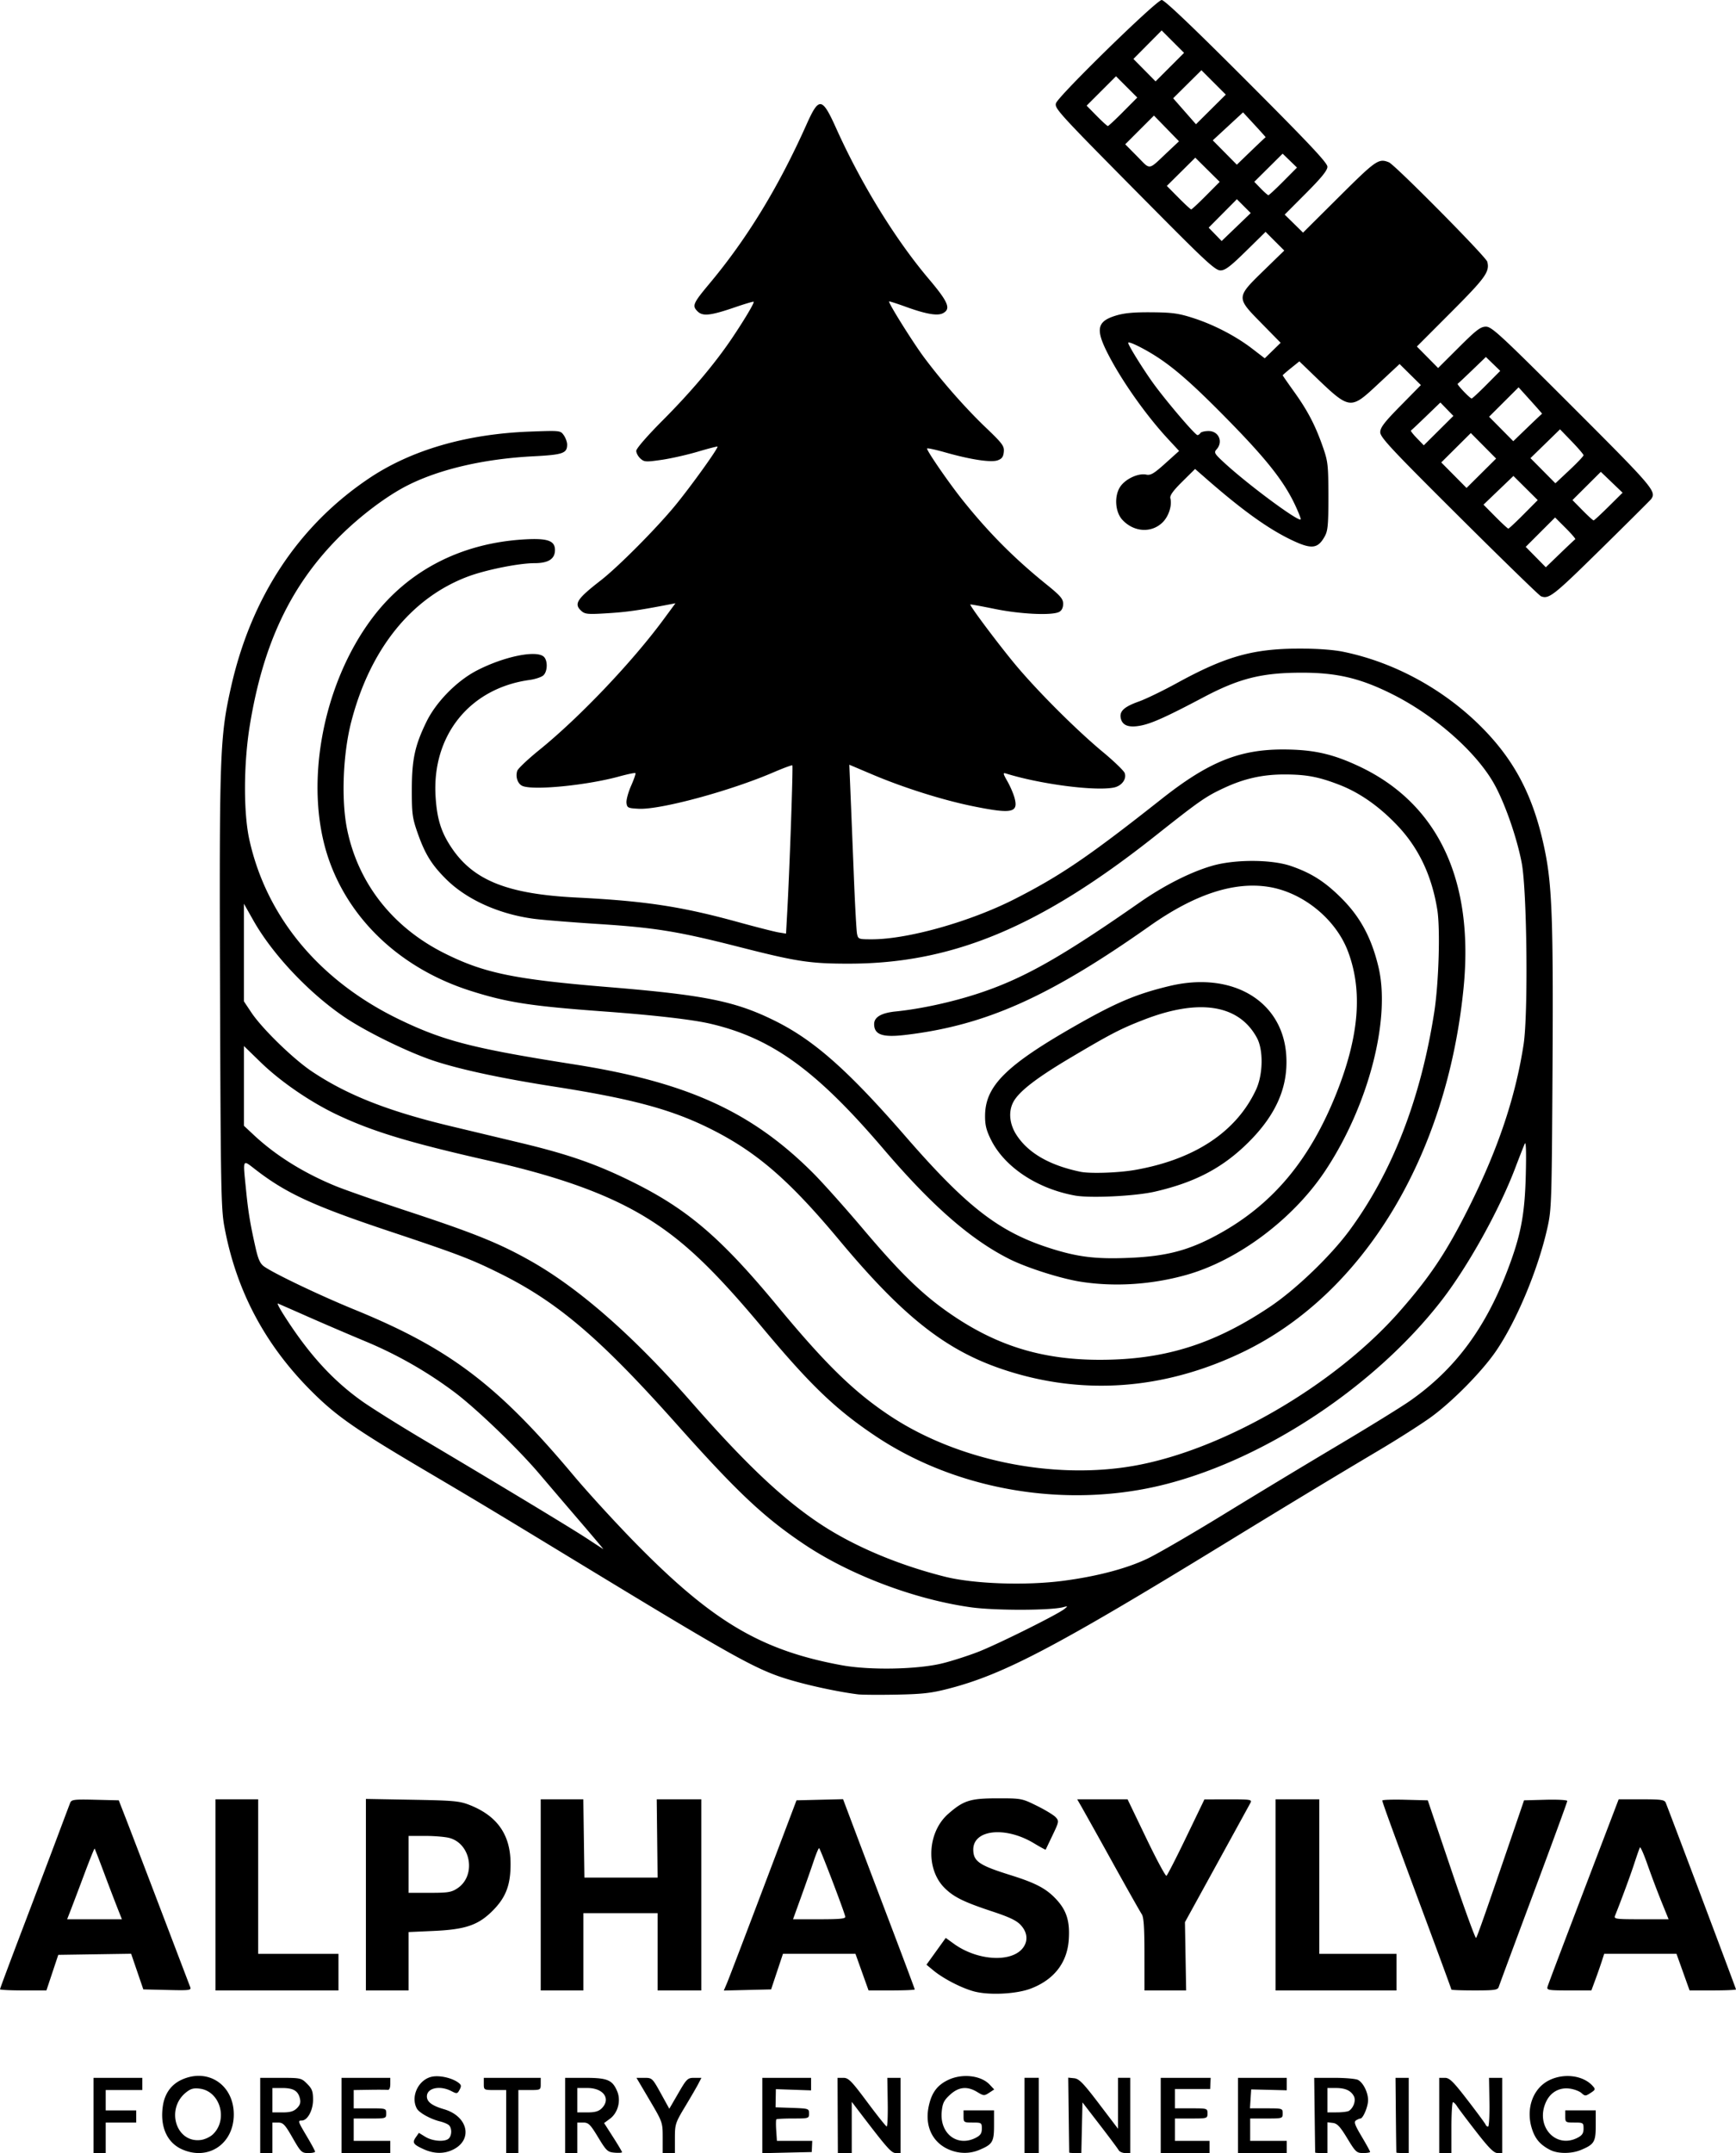 <?xml version="1.0" encoding="UTF-8"?>
<svg data-bbox="0 0 225.955 280.209" xmlns="http://www.w3.org/2000/svg" viewBox="0 0 225.954 280.21" height="1059.061" width="854" data-type="shape">
    <g>
        <path d="M12.171 275.299v-4.895h6.35v1.587h-4.762v2.646h3.969v1.588h-3.969v3.968h-1.588zm11.484 4.39c-1.94-.88-2.854-2.98-2.456-5.64.24-1.607 1.09-2.786 2.456-3.406 3.427-1.556 6.773.678 6.773 4.523s-3.346 6.08-6.773 4.523m4.037-1.917c2.022-1.9.983-5.606-1.67-5.96-.793-.106-1.186-.003-1.778.463-2.729 2.15-1.333 6.661 1.922 6.211.494-.068 1.18-.39 1.526-.714m6.175-2.473v-4.895h2.666c2.594 0 2.687.02 3.44.773.646.646.773.989.773 2.081 0 1.376-.724 2.702-1.474 2.702-.533 0-.502.095.68 2.086.583.98 1.059 1.864 1.059 1.964 0 .101-.403.183-.896.183-.838 0-.97-.129-2.032-1.984-.991-1.732-1.23-1.984-1.882-1.984h-.746v3.968h-1.588zm4.786-.95c.405-.405.507-.739.382-1.256-.242-1.005-.852-1.366-2.308-1.366h-1.272v3.175h1.323c.988 0 1.462-.14 1.875-.552m5.797.95v-4.895h6.35v.805c0 .49-.129.789-.33.763-.182-.024-1.254-.03-2.382-.012l-2.05.031v2.382h2.117c2.081 0 2.116.01 2.116.661 0 .65-.035.661-2.116.661h-2.117v2.911H50.8v1.586h-6.35zm10.683 4.386c-1.354-.615-1.504-.846-1.006-1.557l.395-.563.851.519c.952.58 2.563.688 3.047.203.415-.415.407-1.395-.014-1.745-.183-.152-.689-.362-1.125-.467-1.246-.3-2.733-1.128-3.032-1.687-.845-1.58.24-3.81 2.017-4.143.992-.186 2.554.17 3.37.766.41.3.44.456.184.936-.29.542-.353.553-1.079.177-1.491-.771-3.178-.403-3.178.694 0 .713.67 1.215 2.226 1.668 3.106.903 3.807 3.94 1.21 5.243-1.185.594-2.493.58-3.866-.044m10.749-3.594v-4.1h-1.455c-1.441 0-1.456-.009-1.456-.794v-.794h7.409v.794c0 .785-.015.793-1.456.793h-1.455v8.202h-1.587zm7.673-.793v-4.895h2.587c2.928 0 3.57.27 4.195 1.764.509 1.218.09 2.792-.949 3.56l-.76.562 1.167 1.822c.642 1.002 1.168 1.888 1.168 1.968s-.439.108-.975.063c-.899-.076-1.065-.231-2.136-2-1.017-1.68-1.257-1.918-1.935-1.918h-.775v3.968h-1.587zm4.762-.926c1.229-1.23.237-2.646-1.852-2.646h-1.323v3.175h1.323c.97 0 1.464-.141 1.852-.53m7.938 3.818c0-1.987-.013-2.023-1.707-4.894l-1.707-2.893h1.027c1.005 0 1.05.042 2.137 2.011l1.11 2.012 1.167-2.012c1.1-1.899 1.217-2.011 2.09-2.011h.923l-.393.76c-.216.419-.993 1.758-1.726 2.977-1.274 2.118-1.333 2.3-1.333 4.134v1.919h-1.588zm12.964-2.884v-4.903h6.35v1.632l-2.292-.079-2.292-.08-.02 1.182-.02 1.181 2.18.077c2.118.075 2.18.095 2.18.728 0 .636-.048.65-2.073.65-1.14 0-2.122.05-2.183.11-.06.061-.069.716-.018 1.456l.091 1.345h4.597l-.032.727-.031.728-3.219.074-3.218.075zm9.814-.008-.02-4.895h.76c.662 0 1.058.402 3.106 3.156 1.291 1.735 2.43 3.164 2.532 3.175s.161-1.41.132-3.156l-.052-3.175h1.72v9.79h-.604c-.588 0-1.113-.592-4.754-5.366l-.992-1.301v6.667h-1.807zm14.375 4.393c-2.081-.946-3.048-3.05-2.54-5.526.368-1.79 1.087-2.784 2.514-3.475 1.831-.887 4.293-.615 5.435.6l.586.625-.664.436c-.625.409-.716.403-1.532-.094-1.31-.799-2.421-.691-3.552.345-.796.73-.977 1.099-1.084 2.205-.275 2.864 2.043 4.635 4.443 3.394.599-.31.78-.587.78-1.19 0-.757-.046-.787-1.19-.787-1.147 0-1.191-.03-1.191-.794v-.794h3.969v1.943c0 2.163-.193 2.485-1.92 3.206-1.29.54-2.732.506-4.054-.094m9.942-4.393v-4.895h1.853v9.79h-1.853zm5.815 4.828c-.003-.036-.033-2.244-.066-4.906l-.06-4.84.77.077c.642.065 1.186.623 3.242 3.328l2.47 3.25v-6.632h1.588v9.79h-.649c-.356 0-.743-.17-.86-.377-.116-.208-1.223-1.692-2.46-3.297l-2.249-2.919-.074 3.297-.074 3.296h-.786c-.432 0-.789-.03-.792-.066m11.913-4.828v-4.895h6.5l-.033.727-.033.728h-4.583v2.514h2.117c2.082 0 2.117.01 2.117.661 0 .65-.035.661-2.117.661h-2.116v2.912h4.498v1.586h-6.35zm10.054 0v-4.895h6.35v1.62l-2.315-.057-2.315-.057-.081 1.231-.08 1.232h2.13c2.097 0 2.132.01 2.132.661 0 .65-.036.661-2.117.661h-2.117v2.912h4.762v1.586h-6.349zm10.048 4.828c-.003-.036-.034-2.239-.066-4.895l-.06-4.828h2.597c1.428 0 2.826.122 3.106.272.681.365 1.308 1.629 1.308 2.638 0 .831-.648 2.378-.999 2.386-.105.002-.36.11-.566.24-.305.194-.17.584.727 2.093.607 1.021 1.103 1.925 1.103 2.008 0 .084-.408.152-.907.152-.842 0-.99-.136-2.068-1.918-.921-1.522-1.308-1.935-1.871-2.002l-.71-.084v4.004h-.794c-.437 0-.797-.03-.8-.066m4.398-5.428c.609-.406.93-1.364.638-1.908-.395-.738-1.12-1.064-2.367-1.064h-1.076v3.175l1.257-.004c.691-.003 1.388-.092 1.548-.199m6.17 5.428c-.011-.036-.041-2.239-.066-4.895l-.045-4.828h1.72v9.789h-.794c-.437 0-.803-.03-.815-.066m5.577-4.828v-4.895h.728c.614.001 1.08.459 2.977 2.921 1.237 1.606 2.288 3.034 2.337 3.174.048.14.19.255.317.255.125 0 .205-1.429.176-3.175l-.052-3.175h1.72v9.789h-.616c-.468 0-1.134-.666-2.781-2.787-1.192-1.532-2.312-3.02-2.491-3.307s-.416-.52-.526-.52-.201 1.488-.201 3.307v3.307h-1.587zm14.42 4.478c-1.323-.688-1.974-1.471-2.392-2.875-.756-2.544.186-5.125 2.251-6.167 1.932-.976 4.44-.662 5.682.71.4.442.382.505-.263.928-.646.423-.725.424-1.179.013-.267-.242-.959-.503-1.537-.58-1.328-.179-2.471.453-3.06 1.689-1.488 3.12 1.188 6.204 4.083 4.707.6-.31.78-.587.78-1.19 0-.757-.046-.787-1.19-.787-1.146 0-1.19-.03-1.19-.794v-.794h3.968v1.943c0 2.163-.193 2.485-1.919 3.206-1.249.522-3.02.518-4.034-.009M127 259.21c-1.608-.37-4.145-1.653-5.522-2.792l-.892-.737 1.255-1.745 1.255-1.745 1.054.763c3.112 2.254 7.634 2.483 9.052.46.623-.89.507-1.947-.315-2.86-.555-.618-1.448-1.048-3.77-1.817-3.685-1.22-4.995-1.867-6.183-3.055-2.475-2.475-2.235-7.242.486-9.631 1.984-1.742 2.859-2.02 6.371-2.024 3.148-.004 3.213.01 5.175.978 1.093.54 2.195 1.21 2.448 1.49.44.487.422.589-.41 2.326-.479 1-.883 1.849-.9 1.888-.015.039-.706-.338-1.535-.836-3.744-2.255-7.967-1.775-7.891.896.042 1.473.81 1.991 4.806 3.24 3.355 1.048 4.71 1.766 6.028 3.196 1.33 1.443 1.762 2.868 1.593 5.253-.211 2.988-1.936 5.191-4.96 6.337-1.796.68-5.147.875-7.145.415m-127-.333c0-.083 1.323-3.625 2.939-7.872s3.63-9.566 4.475-11.822 1.62-4.313 1.723-4.572c.167-.42.518-.463 3.254-.397l3.067.074.877 2.25c.483 1.236 2.533 6.594 4.557 11.905 2.023 5.312 3.76 9.87 3.86 10.13.17.438-.037.466-2.958.396l-3.14-.075-.793-2.32-.793-2.321-4.741.072-4.742.072-.772 2.315-.771 2.315h-3.02c-1.662 0-3.022-.068-3.022-.15m15.316-10.5a343 343 0 0 1-1.743-4.564c-.654-1.746-1.22-3.208-1.258-3.248s-.638 1.448-1.334 3.307a581 581 0 0 1-1.753 4.638l-.489 1.256h7.129zm12.73-1.786v-12.434h5.557v20.108h10.451v4.763H28.046zm19.58-.025v-12.46l6.019.107c5.417.096 6.166.164 7.487.685 3.56 1.404 5.279 3.826 5.321 7.503.033 2.815-.568 4.459-2.26 6.183-1.9 1.936-3.565 2.515-7.77 2.702l-3.241.145v7.596h-5.557zm11.933-.843c2.42-1.626 1.765-5.753-1.036-6.53-.537-.15-1.958-.272-3.158-.273l-2.183-.001v7.408h2.739c2.413 0 2.846-.072 3.638-.604m10.82.868v-12.434h5.545l.072 5.093.072 5.093h9.525l-.058-5.093-.057-5.093h5.804v24.871h-2.845l-2.844-.001v-10.052h-4.828l-4.83-.001v10.054H70.38zm24.256 11.452c.233-.55 2.362-6.12 4.73-12.378l4.307-11.377 3.03-.074 3.03-.074 1.472 3.91c.809 2.151 2.908 7.694 4.665 12.317s3.194 8.463 3.194 8.533-1.353.127-3.007.127h-3.006l-.852-2.381-.852-2.382h-9.437l-.771 2.315-.771 2.316-3.078.074-3.077.074zm15.385-8.623c-.227-.92-3.279-8.903-3.405-8.908-.08-.003-.392.738-.695 1.648s-1.034 2.993-1.625 4.63l-1.075 2.976h3.443c2.702 0 3.425-.074 3.357-.346m38.94 4.903c0-3.508-.09-4.836-.355-5.225-.196-.287-1.875-3.26-3.732-6.608a1172 1172 0 0 0-4.02-7.21l-.646-1.124h6.554l2.424 5.042c1.333 2.773 2.52 4.983 2.638 4.91s1.279-2.34 2.579-5.038l2.364-4.904 3.118-.005c2.889-.005 3.1.029 2.87.458-.136.255-2.11 3.853-4.386 7.996l-4.139 7.532.078 4.44.078 4.44h-5.424zm17.067-7.732v-12.434h5.688v20.108h10.054v4.763h-15.742zm22.886 12.328c0-.059-1.498-4.136-3.328-9.062-4.226-11.37-5.668-15.326-5.668-15.545 0-.095 1.332-.14 2.96-.099l2.96.075 3.06 9.047c1.682 4.975 3.134 8.964 3.227 8.863.151-.164 1.376-3.661 5.068-14.47l1.175-3.44 2.813-.075c1.548-.041 2.814.03 2.814.16s-1.974 5.521-4.388 11.981-4.451 11.955-4.529 12.21c-.123.405-.514.463-3.152.463-1.657 0-3.012-.049-3.012-.108m12.508-.355c.12-.416 1.86-5.006 7.471-19.712l1.792-4.696h2.977c2.59 0 3 .06 3.157.463 1.04 2.666 9.137 24.18 9.137 24.278 0 .071-1.36.13-3.021.13h-3.021l-.852-2.382-.852-2.38h-9.411l-.32.991a76 76 0 0 1-.834 2.382l-.513 1.389h-2.922c-2.658 0-2.91-.042-2.788-.463m14.822-11.113a128 128 0 0 1-1.803-4.783c-.475-1.357-.92-2.369-.99-2.249-.068.12-.396 1.053-.728 2.071-.5 1.538-1.708 4.812-2.513 6.813-.172.428.09.463 3.393.463h3.58zm-104.588-26.956c-2.278-.285-5.645-.983-8.202-1.701-4.782-1.342-6.792-2.447-28.708-15.766-11.122-6.76-12.156-7.382-19.314-11.608-9.261-5.468-11.682-7.157-14.952-10.436-6.056-6.07-9.777-13.137-11.291-21.44-.412-2.26-.468-5.362-.55-30.692-.098-30.785-.02-32.948 1.422-39.392 2.625-11.727 8.76-21.02 17.962-27.203 5.49-3.689 12.678-5.78 20.928-6.09 3.975-.148 3.996-.146 4.432.476.24.343.437.887.437 1.208 0 1.142-.546 1.331-4.414 1.531-6.381.33-12.151 1.664-16.342 3.777-2.712 1.368-6.173 3.971-8.885 6.683-6.34 6.34-9.956 13.975-11.679 24.66-.797 4.942-.816 11.275-.044 14.77 2.227 10.09 9.163 18.4 19.536 23.407 5.773 2.786 9.602 3.77 22.713 5.832 14.71 2.314 23.122 6.137 31.132 14.15 1.238 1.239 4.167 4.516 6.508 7.284 5.096 6.024 7.98 8.787 11.896 11.399 6.303 4.203 12.535 5.882 20.726 5.584 7.463-.27 13.516-2.312 20.298-6.846 3.383-2.262 7.951-6.649 10.41-9.998 5.546-7.55 9.24-17.064 10.998-28.322.597-3.82.808-10.87.401-13.391-.712-4.413-2.413-8.005-5.172-10.92-2.366-2.5-4.93-4.3-7.59-5.325-2.695-1.04-4.295-1.34-7.139-1.34-2.8-.002-5.188.526-7.758 1.714-2.456 1.134-3.223 1.667-9.023 6.261-14.971 11.86-26.387 16.63-39.842 16.646-5.081.006-6.817-.255-14.206-2.14-8.078-2.062-11.037-2.545-18.543-3.026-3.426-.22-7.163-.522-8.304-.672-4.517-.596-8.719-2.484-11.383-5.114-1.934-1.909-2.803-3.317-3.786-6.138-.65-1.865-.727-2.453-.724-5.527.003-3.953.392-5.762 1.905-8.863 1.258-2.578 3.941-5.31 6.537-6.659 3.482-1.808 7.67-2.689 8.706-1.83.565.47.54 1.953-.04 2.462-.255.223-1.059.488-1.787.588-7.783 1.075-12.734 7.23-12.227 15.198.185 2.897.713 4.594 2.06 6.61 2.857 4.279 7.288 6.052 16.253 6.504 8.986.453 13.652 1.16 21.034 3.19 2.401.66 4.793 1.27 5.316 1.354l.95.154.172-3.136c.304-5.554.758-18.651.65-18.759-.058-.058-1.17.353-2.472.913-5.66 2.433-14.73 4.881-17.536 4.734-1.395-.073-1.505-.127-1.58-.767-.044-.38.226-1.38.6-2.224.372-.844.627-1.586.564-1.648-.062-.063-1.018.134-2.123.437-4.14 1.136-10.947 1.82-12.52 1.258-.654-.234-1.002-1.167-.74-1.99.091-.29 1.382-1.511 2.867-2.714 5.227-4.232 12.092-11.445 16.188-17.007l1.537-2.087-1.03.198c-3.828.735-5.324.945-7.843 1.102-2.525.157-2.904.123-3.373-.302-1.007-.91-.608-1.54 2.514-3.966 2.286-1.778 7.242-6.764 9.715-9.775 2.014-2.453 5.498-7.296 5.498-7.643 0-.058-1.138.233-2.53.646-1.39.414-3.529.897-4.75 1.074-2.051.296-2.263.283-2.762-.168-.298-.27-.541-.72-.541-1.002 0-.303 1.414-1.932 3.467-3.994 3.658-3.673 6.739-7.321 8.954-10.604 1.623-2.405 2.98-4.684 2.86-4.804-.048-.048-1.095.259-2.326.682-3.284 1.129-4.302 1.244-4.982.564-.724-.724-.585-1.046 1.555-3.607 4.913-5.878 8.992-12.565 12.632-20.707 1.628-3.64 2.023-3.588 3.872.518 3.251 7.22 7.689 14.433 12.049 19.586 2.53 2.991 2.903 3.887 1.851 4.45-.715.383-2.212.126-4.854-.833-1.153-.419-2.128-.73-2.167-.691-.145.145 3.128 5.377 4.573 7.31 2.348 3.142 5.358 6.56 8.008 9.096 2.187 2.092 2.421 2.409 2.347 3.17-.063.649-.251.905-.81 1.1-.87.304-3.501-.095-6.806-1.033-1.233-.35-2.297-.581-2.364-.514-.153.152 2.783 4.423 4.623 6.726 3.373 4.22 6.715 7.582 10.901 10.962 1.832 1.478 2.18 1.883 2.18 2.533 0 .494-.185.873-.512 1.048-.913.488-5.006.303-8.343-.377-1.741-.356-3.192-.62-3.224-.588-.138.138 4.156 5.837 6.217 8.25 2.982 3.491 7.738 8.21 11.02 10.937 1.456 1.208 2.738 2.444 2.85 2.746.29.777-.388 1.687-1.41 1.891-2.456.491-9.607-.442-14.067-1.837-.383-.12-.35.041.2.998.36.627.781 1.596.935 2.153.545 1.973-.307 2.149-5.407 1.115-3.912-.793-9.01-2.4-13.062-4.117l-3.027-1.283.16 3.885c.09 2.137.282 6.921.43 10.632.147 3.71.333 7.074.413 7.475.142.707.195.727 1.93.727 4.686 0 12.823-2.297 18.632-5.26 5.984-3.052 9.61-5.524 19.097-13.016 6.177-4.878 10.238-6.495 16.14-6.425 3.729.045 6.142.597 9.513 2.176 10.314 4.834 15.031 14.84 13.629 28.913-2.178 21.857-13.042 39.77-28.699 47.317-10.313 4.972-21.049 5.73-31.406 2.216-7.369-2.5-12.905-6.89-21.14-16.762-6.542-7.844-10.774-11.499-16.791-14.502-5.035-2.513-10.162-3.898-20.276-5.48-6.88-1.076-12.132-2.197-15.602-3.33-3.406-1.111-9.011-3.854-11.85-5.799-4.606-3.154-9.277-8.125-11.751-12.506l-1.227-2.172v12.707l.968 1.452c1.4 2.098 5.445 6.037 7.869 7.66 4.57 3.063 9.914 5.173 18.019 7.114 2.473.592 6.581 1.575 9.128 2.183 6.274 1.498 9.976 2.794 14.684 5.136 7.136 3.552 11.467 7.268 18.802 16.135 6.227 7.528 9.923 11.135 14.587 14.235 8.736 5.805 21.135 8.367 31.677 6.545 11.619-2.009 26.25-10.493 34.699-20.122 3.96-4.514 6.071-7.678 8.953-13.42 3.822-7.615 6.109-14.408 7.173-21.308.61-3.951.446-19.976-.241-23.609-.628-3.318-2.22-7.873-3.614-10.34-2.346-4.153-7.69-8.855-13.214-11.626-4.138-2.075-7.187-2.805-11.736-2.807-5.258-.003-8.184.726-12.886 3.213-4.662 2.466-6.615 3.353-8.03 3.648-1.59.332-2.462.048-2.694-.874-.238-.95.379-1.539 2.353-2.243.902-.321 3.128-1.4 4.947-2.397 6.349-3.479 9.897-4.476 15.952-4.483 2.3-.003 4.404.15 5.689.413 6.547 1.339 12.934 4.79 17.818 9.626 4.522 4.478 6.997 9.254 8.43 16.265.937 4.58 1.102 9.328.991 28.46-.1 17.447-.126 18.22-.68 20.68-1.223 5.429-4.025 12.119-6.711 16.024-1.795 2.609-5.556 6.434-8.335 8.478-1.192.876-4.228 2.818-6.747 4.315-6.265 3.723-11.757 7.043-20.19 12.206-21.928 13.428-28.748 17.014-35.881 18.866-2.295.597-3.42.727-6.847.793-2.256.043-4.518.026-5.027-.037m11.045-4.045c1.2-.298 3.265-.96 4.59-1.472 2.493-.963 10.38-4.883 11.253-5.593.47-.383.461-.395-.165-.231-1.676.437-8.909.446-11.993.015-7.322-1.023-15.742-4.202-21.707-8.197-5.235-3.505-8.727-6.793-16.602-15.632-9.904-11.116-15.433-15.842-22.879-19.555-3.836-1.913-5.5-2.55-14.434-5.53-9.92-3.31-13.447-4.927-17.44-7.999-1.81-1.393-1.712-1.586-1.302 2.563.286 2.896.54 4.437 1.25 7.588.336 1.487.595 2.05 1.112 2.415 1.322.935 7.276 3.774 11.745 5.601 12.372 5.057 18.616 9.778 28.479 21.532 1.953 2.328 5.7 6.415 8.327 9.081 9.89 10.041 16.192 13.752 26.604 15.668 3.676.677 9.899.557 13.162-.254m15.73-10.735c4.374-.577 8.202-1.587 10.917-2.879 1.315-.626 5.785-3.222 9.933-5.767a1421 1421 0 0 1 14.816-8.95c4.002-2.375 8.229-4.984 9.393-5.796 5.832-4.07 9.804-9.379 12.719-17.003 1.736-4.54 2.25-7.212 2.383-12.391.076-2.95.03-4.438-.125-4.101-.135.29-.697 1.72-1.249 3.175-2.079 5.479-6.15 12.799-9.588 17.238-8.568 11.062-22.745 20.515-35.826 23.888-12.774 3.294-27.189.904-37.908-6.283-5.137-3.445-8.392-6.568-14.665-14.073-6.332-7.576-10.256-11.305-14.959-14.22-4.966-3.077-11.337-5.4-20.506-7.474-10.41-2.355-15.187-3.797-19.832-5.985-3.49-1.645-7.393-4.315-9.984-6.832l-2.199-2.135v10.38l1.273 1.19c2.857 2.672 6.466 4.927 10.634 6.642 1.237.51 5.582 2.025 9.657 3.368 8.49 2.799 11.794 4.141 15.825 6.43 6.309 3.581 13.345 9.764 20.82 18.293 7.006 7.996 11.796 12.54 16.634 15.78 4.393 2.943 10.195 5.412 16.372 6.969 3.778.951 10.542 1.186 15.465.536m-63.082-7.888a1746 1746 0 0 1-5.143-6.02c-2.85-3.36-8.372-8.656-11.202-10.746a54 54 0 0 0-11.546-6.545 468 468 0 0 1-7.359-3.157 686 686 0 0 0-3.93-1.727c-.133-.053.202.601.744 1.455 3.186 5.023 6.309 8.474 10.16 11.225 1.223.874 4.855 3.151 8.07 5.06 10.425 6.189 19.293 11.549 21.323 12.887 1.091.72 2.017 1.32 2.058 1.331.04.012-1.388-1.681-3.175-3.763m65.344-31.022c-2.63-.41-7.086-1.83-9.371-2.987-5.044-2.554-10.047-6.935-16.361-14.329-8.735-10.228-14.52-14.406-22.522-16.269-2.329-.542-7.313-1.115-13.856-1.594-9.506-.695-12.582-1.17-17.33-2.68-8.987-2.853-15.757-9.165-18.508-17.253-3.216-9.456-.808-22.613 5.725-31.284 4.638-6.154 11.506-9.711 19.715-10.21 3.062-.185 4.048.15 4.048 1.377 0 1.164-.856 1.713-2.67 1.713-2.021 0-6.33.866-8.657 1.74-7.372 2.767-12.742 9.45-15.187 18.898-1.093 4.223-1.32 10.245-.529 14.057 1.459 7.028 5.956 12.728 12.694 16.09 5.137 2.564 9.089 3.378 21.245 4.378 12.722 1.046 16.672 1.854 21.89 4.474 5.022 2.522 9.442 6.45 16.853 14.976 7.985 9.186 12.155 12.412 18.787 14.532 3.595 1.15 5.936 1.438 10.253 1.263 4.933-.199 7.875-.98 11.75-3.119 7.007-3.868 11.805-9.604 15.259-18.243 2.983-7.461 3.47-13.391 1.52-18.542-1.595-4.216-5.904-7.698-10.38-8.386-4.508-.693-9.593.991-15.438 5.113-13.121 9.255-21.385 12.936-31.8 14.165-2.952.349-4.035-.026-4.047-1.401-.008-.918.925-1.466 2.817-1.657 3.218-.325 7.236-1.197 10.647-2.31 5.885-1.921 10.776-4.673 21.06-11.847 3.23-2.253 6.705-4.009 9.525-4.812 2.948-.84 7.675-.822 10.187.038 2.693.923 4.465 2.057 6.658 4.263 2.4 2.415 3.845 5.112 4.74 8.85 1.638 6.84-1.312 18.136-6.945 26.59-4.17 6.26-11.334 11.624-18.045 13.512-4.507 1.267-9.317 1.58-13.727.894m-.79-11.221c-4.951-.904-9.188-3.734-10.944-7.311-.601-1.226-.761-1.904-.744-3.15.054-3.806 2.752-6.487 11.644-11.57 5.39-3.08 8.031-4.199 12.365-5.237 8.148-1.954 14.704 1.922 15.188 8.98.283 4.132-1.305 7.785-4.956 11.4-3.328 3.295-6.928 5.186-12.154 6.384-2.546.584-8.403.868-10.399.504m7.805-3.327c7.777-1.36 13.206-4.955 15.769-10.44.92-1.971.979-5.157.123-6.748-2.324-4.321-7.476-5.16-14.655-2.388-3.07 1.185-4.391 1.869-9.64 4.987-4.478 2.66-6.72 4.404-7.432 5.78-.651 1.26-.475 2.887.466 4.308 1.544 2.331 4.3 3.906 8.289 4.737 1.254.261 4.94.138 7.08-.236m52.854-74.665c-.215-.084-5.009-4.748-10.653-10.364-8.815-8.77-10.262-10.319-10.259-10.977.003-.612.533-1.304 2.646-3.451l2.643-2.686-1.387-1.37-1.387-1.37-2.688 2.507c-3.803 3.547-3.697 3.562-8.727-1.283l-1.628-1.569-1.084.871c-.597.48-1.084.904-1.084.943 0 .04.667 1.002 1.483 2.139 1.762 2.454 2.753 4.351 3.733 7.148.672 1.92.723 2.363.73 6.428.005 3.678-.067 4.5-.46 5.218-.905 1.657-1.724 1.749-4.358.486-3.03-1.451-6.38-3.857-11.044-7.931l-1.49-1.301-1.674 1.659c-1.193 1.182-1.636 1.802-1.543 2.157.241.923-.208 2.331-.994 3.117-1.443 1.443-3.762 1.302-5.257-.32-.922-.999-1.074-3.013-.32-4.232.647-1.048 2.364-1.87 3.438-1.645.57.119 1.003-.138 2.48-1.469l1.79-1.613-1.457-1.573c-2.92-3.154-6.142-7.743-7.91-11.266-1.515-3.017-1.282-4.028 1.097-4.762 1.12-.346 2.342-.461 4.69-.442 2.691.021 3.518.136 5.424.75 2.703.87 5.556 2.356 7.714 4.017l1.59 1.223 1.035-1.01 1.035-1.01-2.546-2.592c-3.264-3.322-3.265-3.301.397-6.864l2.62-2.548-1.217-1.216-1.216-1.217-2.552 2.508c-2.045 2.008-2.706 2.507-3.323 2.507-.659 0-1.885-1.124-8.44-7.739-12.7-12.813-13.158-13.308-12.968-14.007C137.686 12.545 150.531 0 151.205 0c.364 0 4.026 3.486 11.057 10.525 8.126 8.136 10.512 10.672 10.512 11.174 0 .471-.762 1.414-2.781 3.44l-2.782 2.79 1.195 1.172 1.195 1.173 4.712-4.686c4.796-4.769 5.125-4.997 6.46-4.468.772.307 12.651 12.307 12.81 12.943.328 1.302-.222 2.069-4.686 6.542l-4.481 4.49 1.382 1.399 1.383 1.4 2.701-2.692c2.277-2.27 2.832-2.693 3.533-2.693.743 0 1.955 1.123 11.262 10.428 10.529 10.526 10.956 11.027 10.228 12.018-.107.146-3.068 3.092-6.582 6.548-6.152 6.053-6.72 6.498-7.761 6.089m4.472-7.421c.07-.042-.493-.695-1.25-1.453l-1.377-1.376-1.912 1.911-1.911 1.912 1.308 1.328 1.308 1.329 1.854-1.788c1.019-.983 1.91-1.821 1.98-1.863m-6.725-3.234 1.84-1.854-1.583-1.572-1.582-1.571-1.947 1.867-1.948 1.868 1.542 1.558c.849.857 1.609 1.558 1.69 1.558s.976-.834 1.988-1.854m-29.72-1.17c-1.491-3.186-3.785-6.075-9.127-11.497-4.145-4.207-6.547-6.324-8.899-7.845-1.705-1.102-3.718-2.082-3.718-1.81 0 .333 2.191 3.832 3.49 5.575 1.837 2.465 5.242 6.43 5.522 6.43.12 0 .291-.119.38-.264s.57-.265 1.066-.265c1.326 0 1.937 1.403 1.042 2.392-.372.41-.277.567 1.125 1.848 3.108 2.842 9.512 7.578 9.824 7.266.057-.056-.26-.88-.705-1.83m40.791.15 1.814-1.798-1.417-1.359-1.416-1.358-1.846 1.839-1.846 1.838 1.307 1.327c.719.73 1.37 1.323 1.449 1.318s.958-.818 1.955-1.807m-16.292-7.901-1.647-1.662-1.925 1.913-1.924 1.912 1.646 1.66 1.646 1.662 1.925-1.912 1.925-1.912zm13.024 1.23c0-.115-.689-.923-1.53-1.794l-1.53-1.583-1.924 1.876-1.924 1.875 1.623 1.637 1.622 1.637 1.832-1.718c1.007-.945 1.83-1.813 1.83-1.93m-17.786-5.993-.846-.874-1.856 1.79c-1.02.985-1.91 1.822-1.976 1.86s.282.487.776.996l.897.927 1.926-1.913 1.926-1.913zm12.393.59c.026 0-.652-.775-1.506-1.72l-1.553-1.72-1.92 1.915-1.92 1.915 1.574 1.592 1.575 1.59 1.852-1.786c1.019-.983 1.873-1.787 1.898-1.787m-7.23-3.781 1.783-1.797-.934-.904-.933-.905-1.775 1.709c-.977.94-1.83 1.74-1.897 1.779-.144.083 1.597 1.914 1.82 1.914.084 0 .955-.808 1.936-1.796M161.89 26.827l-.902-.902-1.836 1.85-1.835 1.85.844.871.845.871 1.893-1.819 1.893-1.82zm-4.918-1.37 1.78-1.793-1.589-1.572-1.589-1.573-1.85 1.837-1.852 1.837 1.513 1.529c.832.84 1.579 1.529 1.66 1.529s.949-.807 1.927-1.794m10.058-1.855 1.782-1.796-.933-.905-.934-.905-1.845 1.832-1.846 1.831.843.87c.463.478.912.87.996.87.085 0 .956-.809 1.937-1.797m-14.979-3.892 1.405-1.323-1.63-1.673-1.63-1.673-1.87 1.868-1.868 1.869 1.568 1.585c1.783 1.802 1.343 1.873 4.025-.653m12.684-1.852c.025 0-.627-.728-1.448-1.618l-1.494-1.618-1.971 1.821-1.971 1.822 1.567 1.583 1.566 1.584 1.853-1.787c1.019-.983 1.873-1.787 1.898-1.787m-18.55-3.31 1.84-1.853-1.385-1.385-1.384-1.384-1.912 1.912-1.911 1.911 1.306 1.327c.72.73 1.374 1.327 1.457 1.327s.977-.835 1.989-1.854m11.776-3.824-1.587-1.587-1.839 1.824-1.838 1.825 1.484 1.69 1.485 1.692 1.941-1.929 1.941-1.928zm-5.304-5.303L151.2 3.964l-1.84 1.853-1.838 1.854 1.441 1.46 1.442 1.459 1.855-1.855 1.855-1.856z"/>
    </g>
</svg>
